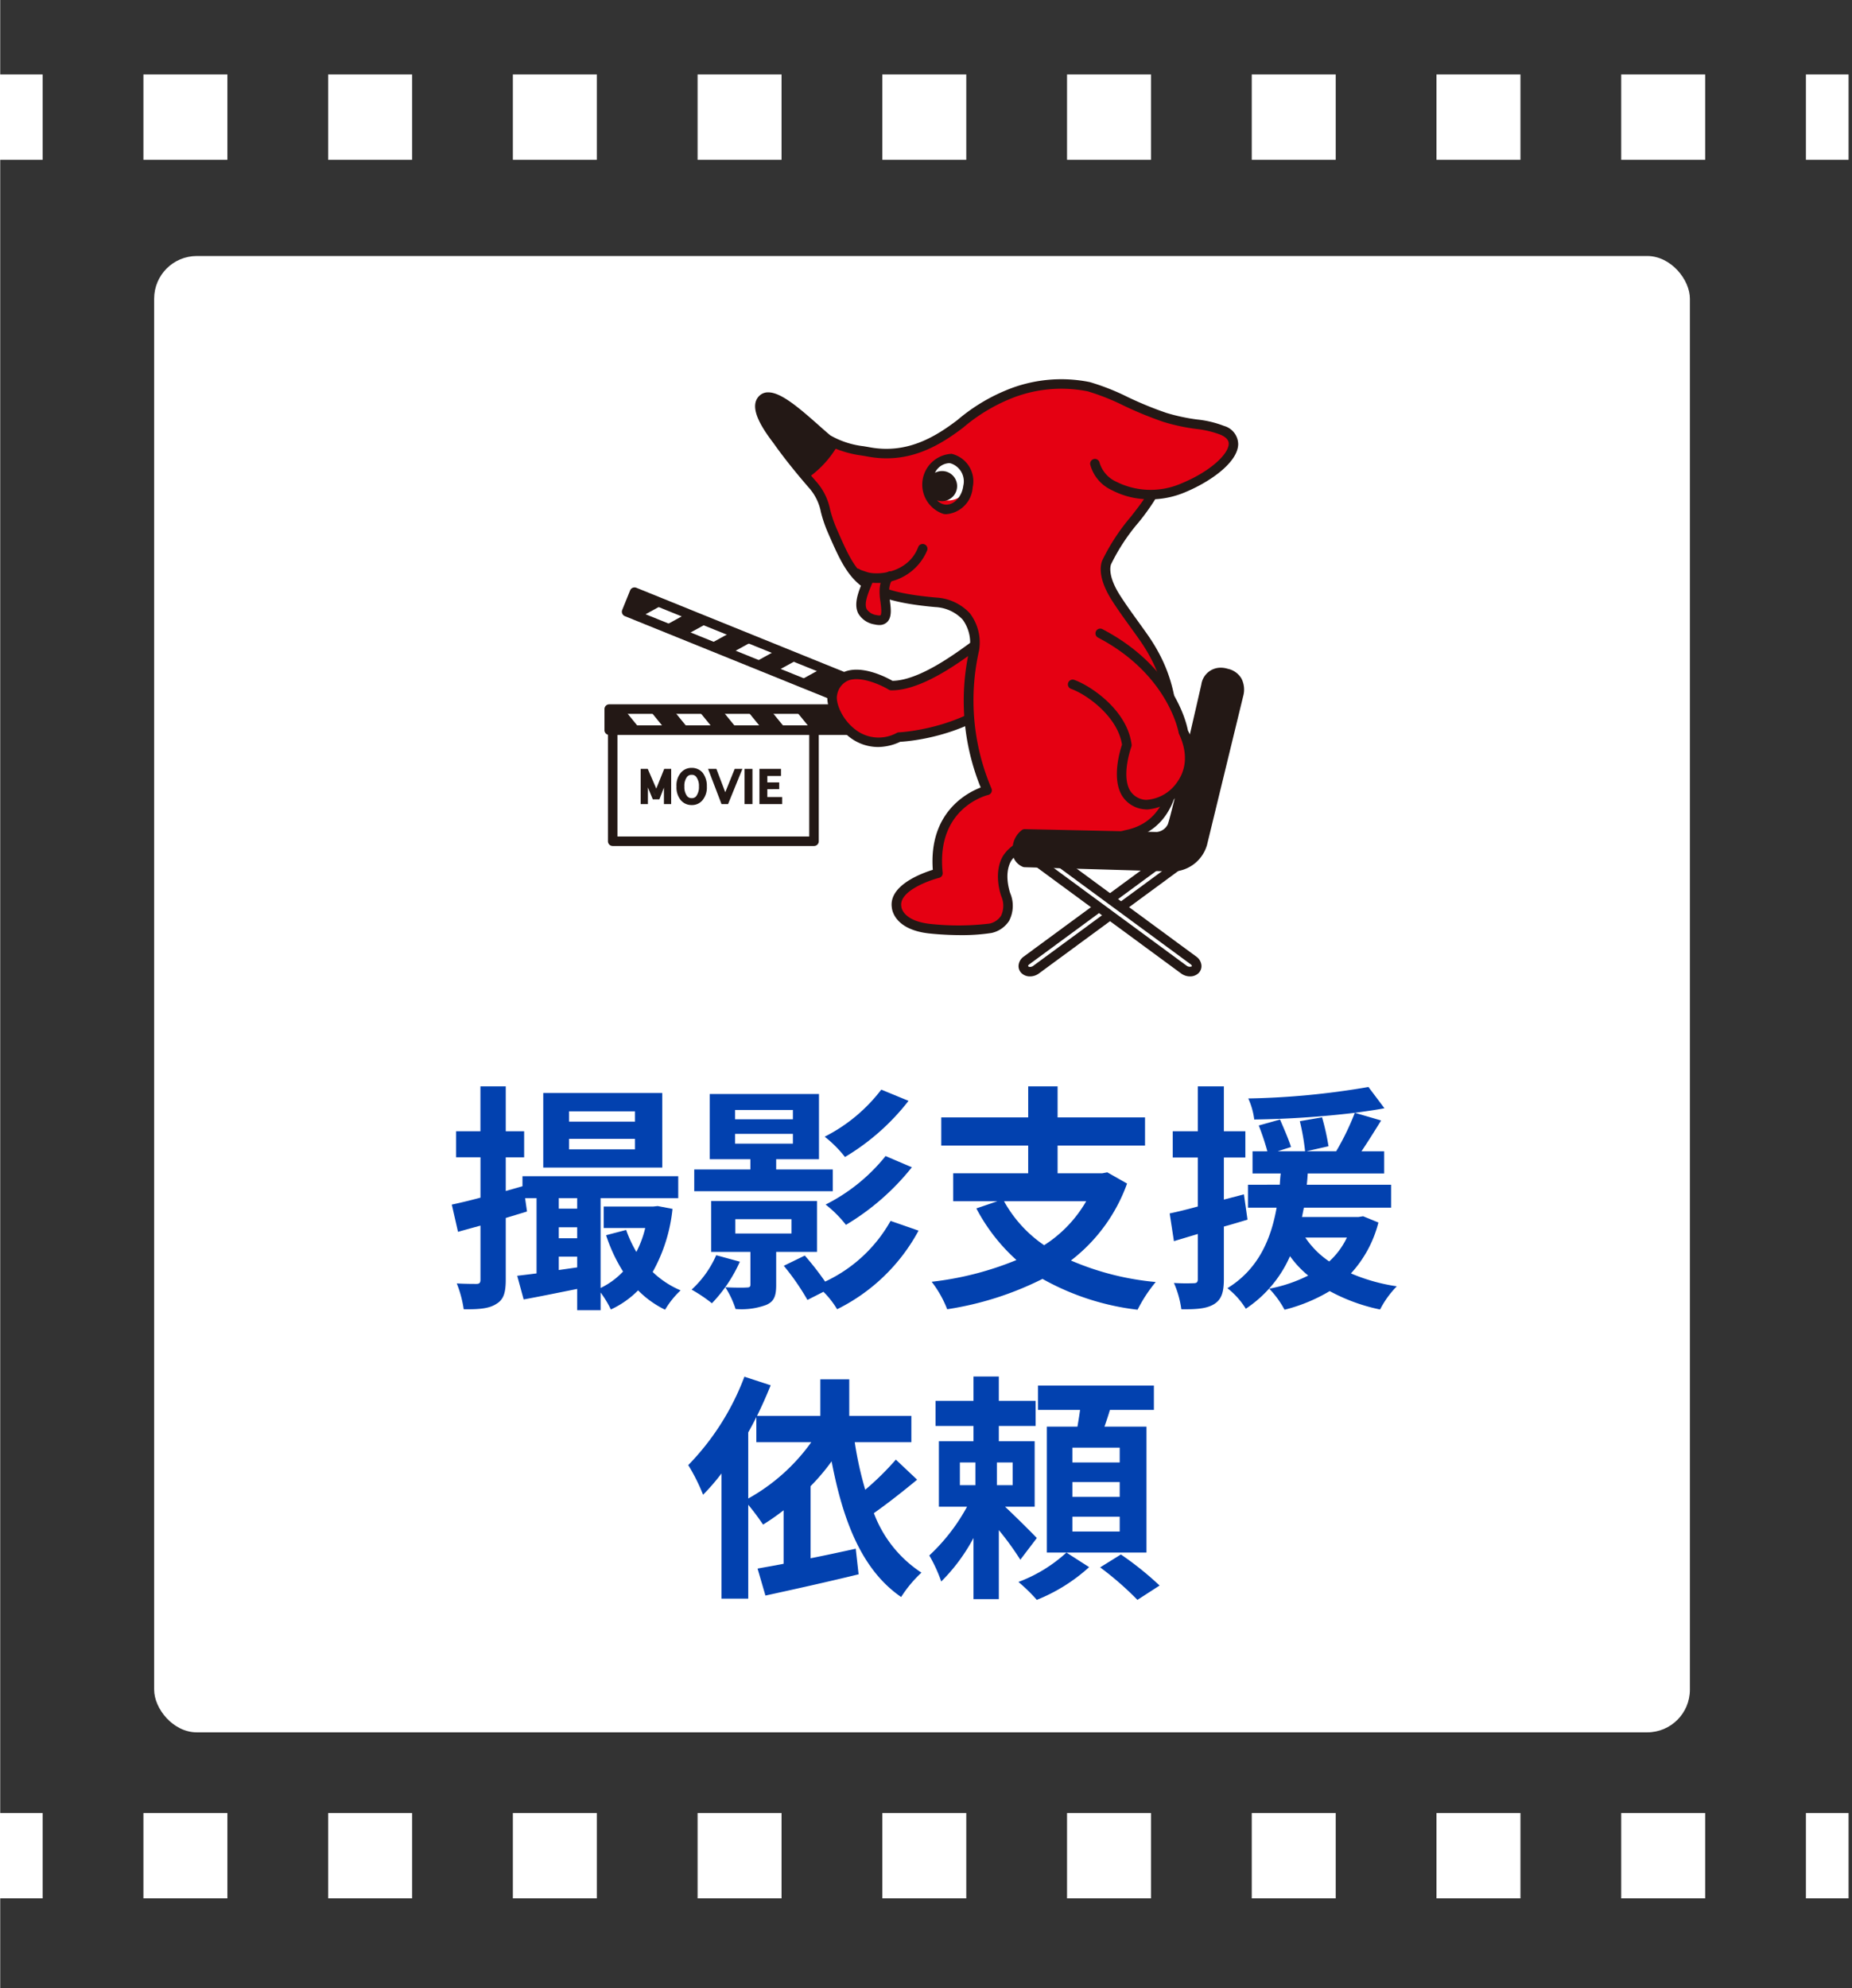 <svg xmlns="http://www.w3.org/2000/svg" width="217.068" height="233" viewBox="0 0 217.068 233"><rect x="0" y="0" width="217.068" height="233" fill="#808080" stroke="none"/><defs><style>.cls-1{fill:#333;}.cls-2{fill:#fff;}.cls-3{fill:#0241af;}.cls-4,.cls-5{fill:none;stroke:#fff;stroke-miterlimit:10;stroke-width:10px;}.cls-5{stroke-dasharray:9.841 11.81;}.cls-6{fill:#231815;}.cls-7{fill:#e50012;}</style></defs><title>bnr_request_sp</title><g id="レイヤー_2" data-name="レイヤー 2"><g id="design"><rect class="cls-1" x="0.068" width="217" height="233"/><rect class="cls-2" x="18.068" y="30" width="180" height="173" rx="5" ry="5"/><path class="cls-3" d="M78.822,141.66a19.042,19.042,0,0,1-2.324,7.392,10.748,10.748,0,0,0,3.275,2.156,10.12,10.12,0,0,0-1.819,2.268,11.48,11.48,0,0,1-3.164-2.268,10.92,10.92,0,0,1-3.193,2.24,11.767,11.767,0,0,0-1.2-1.988v2.072H67.65V151.04c-2.24.448-4.452.9-6.273,1.232l-.755-2.772c.671-.084,1.427-.168,2.267-.28V140.4H61.545l.224,1.568-2.491.756v7.224c0,1.54-.252,2.352-1.12,2.856-.813.532-2.017.644-3.809.616a13.168,13.168,0,0,0-.811-3.024c.979.056,1.96.056,2.3.056s.476-.112.476-.5V143.62c-.924.252-1.819.5-2.632.728l-.727-3.192c.952-.2,2.1-.476,3.359-.812v-4.732H53.454V132.56h2.855V127.3h2.969v5.264h2.155v3.052H59.278v3.948l1.96-.56v-1.176H79.494V140.4h-9.1v10.528A8.888,8.888,0,0,0,73.026,149a19.093,19.093,0,0,1-1.988-4.256l2.351-.616a14.529,14.529,0,0,0,1.2,2.576,12.263,12.263,0,0,0,1.036-2.8H70.757v-2.52h5.8l.532-.056Zm-1.2-4.844H63.673V128.08H77.618ZM65.494,140.4v1.232H67.65V140.4Zm0,4.7H67.65v-1.288H65.494Zm2.156,3.416v-1.26H65.494v1.568Zm6.775-18.284H66.7v1.2h7.727Zm0,3.22H66.7v1.232h7.727Z"/><path class="cls-3" d="M86.717,147.848a17.108,17.108,0,0,1-3.275,4.872,17.653,17.653,0,0,0-2.381-1.6,11.946,11.946,0,0,0,2.885-4.032Zm10.893-8.26H81.37V137.04h6.58v-1.2H83.19v-7.644h12.8v7.644H90.973v1.2H97.61ZM90.973,146.7v3.892c0,1.288-.252,1.932-1.176,2.324a8.354,8.354,0,0,1-3.584.476,10.62,10.62,0,0,0-1.2-2.548c1.065.056,2.185.056,2.492.028.365,0,.449-.084.449-.364V146.7H83.358v-5.964h12.4V146.7Zm-4.815-15.54h6.775v-1.092H86.158Zm0,2.856h6.775v-1.148H86.158Zm.027,10.528h6.58v-1.68h-6.58Zm21.477-.336a21.826,21.826,0,0,1-9.548,9.212,10.145,10.145,0,0,0-1.6-2.044l-1.876.952a28.168,28.168,0,0,0-2.771-4l2.463-1.2a35.3,35.3,0,0,1,2.38,3.052,17.053,17.053,0,0,0,7.672-7.112ZM106.486,129a26.8,26.8,0,0,1-7.448,6.58,13.694,13.694,0,0,0-2.38-2.38,19.272,19.272,0,0,0,6.635-5.516Zm.391,7.784a28.564,28.564,0,0,1-7.727,6.748,13.7,13.7,0,0,0-2.381-2.38,21.2,21.2,0,0,0,7.028-5.684Z"/><path class="cls-3" d="M132.1,138.692a19.787,19.787,0,0,1-6.579,9.016,32.442,32.442,0,0,0,9.939,2.52,17.1,17.1,0,0,0-2.128,3.248,29.836,29.836,0,0,1-11.143-3.612,37.353,37.353,0,0,1-11.173,3.556,12.712,12.712,0,0,0-1.819-3.22,36.9,36.9,0,0,0,9.939-2.548,21.64,21.64,0,0,1-4.7-6.048l2.465-.84h-5.181v-3.276h8.792V134.24H110.322v-3.3h10.191V127.3h3.445v3.64h10.248v3.3H123.958v3.248h5.236l.588-.112Zm-14.42,2.072a15.016,15.016,0,0,0,4.7,5.152,14.965,14.965,0,0,0,4.929-5.152Z"/><path class="cls-3" d="M146.217,142.92c-.924.28-1.847.56-2.771.812v6.16c0,1.54-.28,2.38-1.12,2.912s-2.044.644-3.865.616a11.392,11.392,0,0,0-.868-3.08,22.626,22.626,0,0,0,2.324.028c.336,0,.476-.112.476-.476V144.6l-2.8.84-.5-3.248c.953-.2,2.073-.476,3.3-.812v-5.74h-2.939v-3.08h2.939V127.3h3.053v5.264h2.519v3.08h-2.519v4.928l2.351-.616Zm15.344.336a13.864,13.864,0,0,1-3.22,5.964,21.564,21.564,0,0,0,5.376,1.512,11.006,11.006,0,0,0-1.96,2.716,21.355,21.355,0,0,1-5.908-2.156,19.463,19.463,0,0,1-5.292,2.184,11.073,11.073,0,0,0-1.792-2.464,17.161,17.161,0,0,0,4.565-1.54A11.659,11.659,0,0,1,151.2,147.2a14.3,14.3,0,0,1-5.181,6.16,9.239,9.239,0,0,0-2.155-2.408c3.695-2.268,5.124-5.852,5.767-9.436h-3.359v-2.688H150c.028-.448.055-.9.112-1.316h-3.305v-2.6h1.737a29.674,29.674,0,0,0-1.008-3.024l2.492-.7c.447,1.036,1.035,2.38,1.287,3.22l-1.567.5h3.219a27.614,27.614,0,0,0-.616-3.528l2.605-.448a28.3,28.3,0,0,1,.755,3.388l-2.6.588h3.5a30.315,30.315,0,0,0,2.185-4.508,110.641,110.641,0,0,1-11.789.784,8.472,8.472,0,0,0-.7-2.464,91.822,91.822,0,0,0,14.084-1.344l1.876,2.492c-1.063.2-2.212.364-3.471.532l3.08.9c-.756,1.232-1.569,2.52-2.3,3.612h2.659v2.6h-8.96c-.027.448-.056.868-.111,1.316h9.883v2.688H152.826c-.084.364-.141.728-.225,1.092h6.637l.531-.084Zm-8.567,1.764a10.251,10.251,0,0,0,2.8,2.8,9.009,9.009,0,0,0,2.073-2.8Z"/><path class="cls-3" d="M107.494,173.392c-1.624,1.344-3.473,2.8-5.069,3.92A14.294,14.294,0,0,0,108,184.284a14.591,14.591,0,0,0-2.38,2.856c-4.565-3.136-6.8-8.82-8.149-15.9a24.525,24.525,0,0,1-2.464,2.912V182.6c1.708-.336,3.529-.728,5.292-1.12l.336,3c-3.78.924-7.84,1.82-10.92,2.492l-.923-3.164c.895-.168,1.931-.336,3.051-.56v-6.272a26.515,26.515,0,0,1-2.408,1.68,27.511,27.511,0,0,0-1.735-2.324v11H84.561V172.664a24.226,24.226,0,0,1-2.155,2.492,22.324,22.324,0,0,0-1.737-3.472,29.9,29.9,0,0,0,6.581-10.36l3.08,1.008c-.477,1.176-1.008,2.38-1.6,3.584h7.42v-4.284h3.388v4.284h7.28V169h-6.637a41.775,41.775,0,0,0,1.232,5.572A32.857,32.857,0,0,0,105,171.04ZM87.7,175.6A22.572,22.572,0,0,0,95.089,169H88.65v-2.94c-.309.616-.616,1.2-.952,1.792Z"/><path class="cls-3" d="M119.589,182.772a33.661,33.661,0,0,0-2.519-3.472v8.092H114.1v-7.168a21.314,21.314,0,0,1-3.779,5.1,17.6,17.6,0,0,0-1.4-3.052,22.446,22.446,0,0,0,4.424-5.712h-3.3v-7.672H114.1v-1.792H109.65v-2.94H114.1V161.3h2.969v2.856h4.311v2.94H117.07v1.792h4.2v7.672H117.8c1.26,1.176,3.193,3.108,3.724,3.668Zm-7.084-8.736h1.821v-2.66h-1.821Zm6.189-2.66h-1.849v2.66h1.849Zm8.96,12.264a20.346,20.346,0,0,1-6.133,3.836,19.117,19.117,0,0,0-2.155-2.1,17.186,17.186,0,0,0,5.628-3.444Zm6.72-1.708H122.7V167.176h3.584c.111-.644.223-1.316.307-1.96h-4.927V162.36h13.58v2.856h-5.153c-.2.672-.42,1.344-.643,1.96h4.928Zm-3.136-12.292h-5.544v1.736h5.544Zm0,4.032h-5.544v1.736h5.544Zm0,4.06h-5.544v1.736h5.544Zm.139,4.424a37.309,37.309,0,0,1,4.537,3.64l-2.6,1.68a36.656,36.656,0,0,0-4.368-3.808Z"/><line class="cls-4" y1="13.727" x2="5" y2="13.727"/><line class="cls-5" x1="16.81" y1="13.727" x2="205.762" y2="13.727"/><line class="cls-4" x1="211.667" y1="13.727" x2="216.667" y2="13.727"/><line class="cls-4" y1="217.453" x2="5" y2="217.453"/><line class="cls-5" x1="16.81" y1="217.453" x2="205.762" y2="217.453"/><line class="cls-4" x1="211.667" y1="217.453" x2="216.667" y2="217.453"/><path class="cls-6" d="M95.407,99.137H71.814a.558.558,0,0,1-.558-.558V85.359a.558.558,0,0,1,.558-.558H95.407a.558.558,0,0,1,.558.558v13.22A.558.558,0,0,1,95.407,99.137ZM72.372,98.022H94.849V85.917H72.372Z"/><rect class="cls-6" x="86.201" y="61.418" width="2.47" height="29.186" transform="translate(-15.83 128.537) rotate(-67.961)"/><polygon class="cls-2" points="80.531 71.884 77.829 70.79 74.913 72.391 77.615 73.484 80.531 71.884"/><polygon class="cls-2" points="85.81 74.021 83.108 72.927 80.192 74.528 82.894 75.622 85.81 74.021"/><polygon class="cls-2" points="91.088 76.157 88.387 75.063 85.471 76.665 88.173 77.758 91.088 76.157"/><polygon class="cls-2" points="96.367 78.295 93.665 77.201 90.749 78.801 93.451 79.895 96.367 78.295"/><path class="cls-6" d="M100.5,83.19a.567.567,0,0,1-.209-.041L73.236,72.2a.559.559,0,0,1-.308-.726l.927-2.291a.56.56,0,0,1,.727-.308l27.053,10.952a.558.558,0,0,1,.308.727l-.927,2.289A.559.559,0,0,1,100.5,83.19ZM74.172,71.373l26.019,10.532.508-1.255L74.68,70.117Z"/><rect class="cls-6" x="71.407" y="83.092" width="29.186" height="2.47"/><polygon class="cls-2" points="78.051 85.562 75.136 85.562 73.034 82.985 75.949 82.985 78.051 85.562"/><polygon class="cls-2" points="83.746 85.562 80.831 85.562 78.729 82.985 81.644 82.985 83.746 85.562"/><polygon class="cls-2" points="89.441 85.562 86.526 85.562 84.424 82.985 87.339 82.985 89.441 85.562"/><polygon class="cls-2" points="95.136 85.562 92.221 85.562 90.119 82.985 93.034 82.985 95.136 85.562"/><path class="cls-6" d="M100.594,86.12H71.407a.558.558,0,0,1-.558-.558v-2.47a.558.558,0,0,1,.558-.558h29.187a.557.557,0,0,1,.557.558v2.47A.557.557,0,0,1,100.594,86.12ZM71.965,85h28.071V83.65H71.965Z"/><path class="cls-6" d="M78.665,94.224h-.848v-1.93l-.535,1.376h-.767l-.576-1.388v1.942H75.09V90.1h.832l1,2.308.929-2.308h.817ZM76.8,93.241h.011l-.3-.682Z"/><path class="cls-6" d="M81.069,94.338a1.623,1.623,0,0,1-1.289-.591,2.332,2.332,0,0,1-.489-1.588,2.266,2.266,0,0,1,.517-1.617,1.623,1.623,0,0,1,1.261-.561,1.65,1.65,0,0,1,1.286.568,2.517,2.517,0,0,1,.492,1.61,2.338,2.338,0,0,1-.492,1.591A1.583,1.583,0,0,1,81.069,94.338Zm0-3.547a.659.659,0,0,0-.555.26,1.732,1.732,0,0,0-.3,1.108,1.77,1.77,0,0,0,.3,1.107.65.65,0,0,0,.555.261.625.625,0,0,0,.551-.254,1.78,1.78,0,0,0,.3-1.114,1.726,1.726,0,0,0-.3-1.1A.628.628,0,0,0,81.069,90.791Z"/><path class="cls-6" d="M85.336,94.224h-.769L82.992,90.1h.974l1.041,2.736L86.114,90.1h.9Z"/><path class="cls-6" d="M88.193,94.224h-.925V90.1h.925Z"/><path class="cls-6" d="M91.672,94.224h-2.66V90.1h2.526v.83h-1.6v.753h1.391v.791H89.937v.925h1.735Z"/><path class="cls-6" d="M120.726,114.418h0a1.41,1.41,0,0,1-.99-.376,1.146,1.146,0,0,1-.353-.915,1.419,1.419,0,0,1,.6-1.028l18.458-13.567a1.651,1.651,0,0,1,2.026.036,1.141,1.141,0,0,1,.353.91,1.42,1.42,0,0,1-.6,1.032l-18.458,13.566A1.762,1.762,0,0,1,120.726,114.418Zm18.752-15.11a.649.649,0,0,0-.374.123L120.646,113a.332.332,0,0,0-.15.206.258.258,0,0,0,.23.1h0a.647.647,0,0,0,.375-.125l18.457-13.566a.333.333,0,0,0,.15-.207A.26.26,0,0,0,139.478,99.308Z"/><path class="cls-2" d="M139.889,112.549a.707.707,0,0,1,.193,1.091h0a1.059,1.059,0,0,1-1.309-.013l-18.458-13.566a.707.707,0,0,1-.192-1.092h0a1.059,1.059,0,0,1,1.308.013Z"/><path class="cls-6" d="M139.478,114.418a1.762,1.762,0,0,1-1.036-.342L119.985,100.51a1.415,1.415,0,0,1-.6-1.032,1.142,1.142,0,0,1,.352-.91,1.65,1.65,0,0,1,2.027-.036L140.219,112.1a1.419,1.419,0,0,1,.6,1.029,1.149,1.149,0,0,1-.352.913A1.413,1.413,0,0,1,139.478,114.418Zm-18.751-15.11a.321.321,0,0,0-.217.063.263.263,0,0,0,.136.24L139.1,113.177a.616.616,0,0,0,.592.062.263.263,0,0,0-.136-.24L121.1,99.431A.649.649,0,0,0,120.727,99.308Z"/><path class="cls-7" d="M115.292,74.863c-2,1.431-7.06,5.524-10.835,5.476,0,0-5.717-3.5-6.874.936-.532,2.039,2.78,7.512,7.8,5.1,0,0,9.626-.354,14.634-7.222"/><path class="cls-6" d="M102.908,87.537a5.487,5.487,0,0,1-3.533-1.32c-1.66-1.367-2.706-3.647-2.332-5.083a3.3,3.3,0,0,1,1.933-2.41c2.09-.842,4.96.673,5.632,1.057,3.142-.055,7.3-3.125,9.557-4.785.3-.224.573-.423.8-.587a.558.558,0,1,1,.648.908c-.226.161-.491.357-.788.577-2.376,1.752-6.785,5-10.307,5h-.071a.571.571,0,0,1-.284-.082c-.819-.5-3.274-1.662-4.774-1.055a2.217,2.217,0,0,0-1.269,1.656c-.208.8.437,2.684,1.961,3.939a4.443,4.443,0,0,0,5.053.519.567.567,0,0,1,.221-.055c.094,0,9.42-.431,14.2-6.993a.558.558,0,0,1,.9.658c-4.868,6.675-13.769,7.381-14.948,7.445A6.2,6.2,0,0,1,102.908,87.537Z"/><path class="cls-7" d="M128.34,54.341c.514,2.7,5.548,4.774,10.212,2.88s7.973-5.41,4.7-6.8c-1.927-.813-3.685-.563-6.708-1.51s-6.777-3.109-8.931-3.6a16.354,16.354,0,0,0-9.548.962,20.793,20.793,0,0,0-5.5,3.377c-2.672,2.038-6.116,4.151-10.729,3.307-2.583-.473-4.358-.406-8.726-4.57-3.359-3.2-4.529-1.307-3.739.351,1.189,2.5,4.272,6.224,5.872,8.059s1.211,2.886,2.278,5.325c2.44,5.578,3.3,7.666,12.166,8.455,1.49.132,4.947.915,4.518,5.529a26.686,26.686,0,0,0,1.483,16.507s-6.618,1.56-5.759,9.715c0,0-5.269,1.342-4.844,3.964,0,0,.1,2.2,4.136,2.555a30.573,30.573,0,0,0,6.878-.074s2.9-.507,1.786-3.919c0,0-1.983-5.351,3.311-6.067h1.18a27.76,27.76,0,0,0,9.61-.954c6.9-1.34,5.683-9.888,5.683-9.888-.266-4.081-.072-8.227-3.649-13.3-1.239-1.76-2.146-2.933-3.183-4.543-1.9-2.95-1.074-4.292-1.074-4.292,1.1-2.7,4.184-5.789,5.2-7.678"/><path class="cls-2" d="M113.456,57.02a2.466,2.466,0,1,1-2-3.288A2.752,2.752,0,0,1,113.456,57.02Z"/><path class="cls-6" d="M111.534,53.179a3.615,3.615,0,0,0-.93,7.052,2.42,2.42,0,0,0,.328.022,3.381,3.381,0,0,0,3.077-3.16A3.305,3.305,0,0,0,111.534,53.179Zm1.369,3.768c-.173,1.307-1.152,2.306-2.154,2.178a1.524,1.524,0,0,1-.919-.5,1.682,1.682,0,0,0,.343.081,1.763,1.763,0,1,0-.588-3.3,1.954,1.954,0,0,1,1.619-1.131,1.433,1.433,0,0,1,.184.012A2.212,2.212,0,0,1,112.9,56.947Z"/><path class="cls-6" d="M143.464,49.911a12.163,12.163,0,0,0-3.123-.75,22.2,22.2,0,0,1-3.634-.778,42.384,42.384,0,0,1-4.564-1.872,26.946,26.946,0,0,0-4.411-1.737,16.827,16.827,0,0,0-9.879.988,21.3,21.3,0,0,0-5.627,3.451c-2.658,2.028-5.959,4-10.29,3.2-.252-.046-.5-.087-.736-.127a10.157,10.157,0,0,1-3.876-1.267c-.392-.322-.863-.74-1.352-1.175-2.468-2.192-4.471-3.868-5.927-3.868a1.458,1.458,0,0,0-1.089.448c-1.139,1.2.042,3.341,1.719,5.524,1.462,2.08,3.238,4.177,4.147,5.221a5.935,5.935,0,0,1,1.387,2.813,15.423,15.423,0,0,0,.8,2.369l.042.1c2.437,5.569,3.446,7.875,12.586,8.688a4.716,4.716,0,0,1,3.182,1.454,4.558,4.558,0,0,1,.834,3.418,27.032,27.032,0,0,0,1.291,16.269c-1.667.64-6.1,2.983-5.613,9.646-1.36.422-5.2,1.85-4.8,4.441.035.361.426,2.674,4.63,3.042.1.011,1.621.171,3.482.171a22.4,22.4,0,0,0,3.552-.25,3.273,3.273,0,0,0,2.08-1.424,3.813,3.813,0,0,0,.133-3.239c-.008-.023-.816-2.25.122-3.811a3.51,3.51,0,0,1,2.7-1.5h1.119a28.168,28.168,0,0,0,9.77-.97c7.3-1.444,6.111-10.418,6.1-10.466-.029-.449-.053-.9-.076-1.351-.2-3.732-.4-7.591-3.672-12.239-.411-.584-.786-1.1-1.14-1.595-.722-1-1.344-1.864-2.031-2.929-1.637-2.54-1.066-3.7-1.068-3.7a.454.454,0,0,0,.042-.082,23.04,23.04,0,0,1,3.156-4.785A25.2,25.2,0,0,0,135.4,58.5a10.512,10.512,0,0,0,3.362-.76c3.054-1.239,6.347-3.556,6.363-5.715A2.261,2.261,0,0,0,143.464,49.911ZM138.342,56.7a8.965,8.965,0,0,1-7.5-.248,3.564,3.564,0,0,1-1.959-2.219.558.558,0,1,0-1.1.209,4.577,4.577,0,0,0,2.522,2.99,9.376,9.376,0,0,0,3.78,1.053c-.407.61-.961,1.322-1.539,2.063a24.051,24.051,0,0,0-3.3,5.018c-.173.33-.79,1.889,1.108,4.836.7,1.09,1.334,1.965,2.065,2.978.352.489.724,1,1.132,1.584,3.088,4.385,3.283,8.081,3.47,11.656.024.456.048.911.082,1.406.046.328,1.054,8.041-5.237,9.262a.625.625,0,0,0-.062.016,27.384,27.384,0,0,1-9.4.93l-.045,0H121.2a.63.63,0,0,0-.075,0,4.58,4.58,0,0,0-3.548,2.04c-1.211,2.016-.252,4.662-.218,4.752a2.772,2.772,0,0,1-.03,2.289,2.164,2.164,0,0,1-1.318.908,30.346,30.346,0,0,1-6.738.069c-3.441-.3-3.621-1.964-3.626-2.024a.478.478,0,0,0-.007-.065c-.281-1.734,3.1-2.995,4.431-3.334a.559.559,0,0,0,.417-.6c-.8-7.547,5.083-9.053,5.333-9.113a.559.559,0,0,0,.385-.762,26.375,26.375,0,0,1-1.461-16.132.614.614,0,0,0,.019-.1,5.65,5.65,0,0,0-1.082-4.287,5.815,5.815,0,0,0-3.941-1.85c-8.482-.755-9.283-2.587-11.662-8.025l-.043-.1a14.663,14.663,0,0,1-.746-2.213,7,7,0,0,0-1.622-3.255c-.153-.175-.362-.418-.605-.7a11.827,11.827,0,0,0,2.885-3.151,12.542,12.542,0,0,0,3.071.8c.234.04.473.08.72.125,4.757.87,8.316-1.236,11.169-3.412a20.422,20.422,0,0,1,5.365-3.3,15.731,15.731,0,0,1,9.217-.935,26.476,26.476,0,0,1,4.2,1.665,43.038,43.038,0,0,0,4.693,1.921,23.136,23.136,0,0,0,3.8.817,11.344,11.344,0,0,1,2.853.674c.984.416.98.913.979,1.076C144,53.193,141.879,55.269,138.342,56.7Z"/><path class="cls-7" d="M101.871,67.778c-.891,2.108-1.9,4.223.766,4.851,2.019.477.884-2.222,1.024-3.6s.7-1.526.7-1.526"/><path class="cls-6" d="M103.061,73.242a2.4,2.4,0,0,1-.552-.07,2.679,2.679,0,0,1-1.915-1.287c-.583-1.151.053-2.65.668-4.1l.095-.224a.558.558,0,0,1,1.028.434l-.1.226c-.515,1.215-1.048,2.472-.7,3.16a1.642,1.642,0,0,0,1.176.7c.294.069.418.033.438.015.178-.161.058-1.093-.006-1.594a7.18,7.18,0,0,1-.092-1.533c.167-1.633.893-1.951,1.111-2.009a.558.558,0,0,1,.352,1.057c-.042.035-.27.257-.352,1.065a6.44,6.44,0,0,0,.088,1.278c.127.99.259,2.013-.354,2.565A1.281,1.281,0,0,1,103.061,73.242Z"/><path class="cls-6" d="M102.765,68.309a4.7,4.7,0,0,1-1.565-.238l-.181-.06a2.113,2.113,0,0,1-.979-.467.558.558,0,0,1,.785-.788c.107.053.406.151.539.194l.213.071c1.2.431,4.867.184,6.047-2.921a.558.558,0,1,1,1.043.4A6.2,6.2,0,0,1,102.765,68.309Z"/><path class="cls-6" d="M137.465,102.13h0c-.112,0-.192-.006-.233-.01l-17.154-.5a.535.535,0,0,1-.181-.036,1.994,1.994,0,0,1-1.206-2.268,2.777,2.777,0,0,1,1.1-2.065.556.556,0,0,1,.318-.091l15.474.334a1.619,1.619,0,0,0,1.278-.869l.009-.017c.321-.756,2.527-10.21,3.938-16.408a2.283,2.283,0,0,1,2.262-1.957,2.787,2.787,0,0,1,.819.124A2.453,2.453,0,0,1,145.5,79.5a2.838,2.838,0,0,1,.213,2.069l-4.244,17.45a.634.634,0,0,1-.023.074A4.3,4.3,0,0,1,137.465,102.13Z"/><path class="cls-7" d="M125.717,80.194c1.868.665,5.892,3.378,6.361,7.126,0,0-2.369,6.427,2.181,6.965,2.093.248,7.053-2.92,4.437-8.518,0,0-1.128-7.045-9.744-11.549"/><path class="cls-6" d="M134.488,94.856a2.558,2.558,0,0,1-.295-.017,3.419,3.419,0,0,1-2.673-1.582c-1.244-2.029-.254-5.281-.013-5.994-.5-3.294-4.118-5.881-5.978-6.544a.558.558,0,0,1,.375-1.051c1.9.675,6.22,3.521,6.728,7.583a.557.557,0,0,1-.03.262c-.012.033-1.221,3.384-.13,5.162a2.332,2.332,0,0,0,1.852,1.056,4.725,4.725,0,0,0,3.644-2.072c.794-1.1,1.477-2.971.223-5.656a.519.519,0,0,1-.046-.148c-.011-.067-1.209-6.834-9.451-11.142a.558.558,0,0,1,.517-.989c8.37,4.375,9.863,11.026,10.022,11.874a6.465,6.465,0,0,1-.36,6.714A6.01,6.01,0,0,1,134.488,94.856Z"/></g></g></svg>